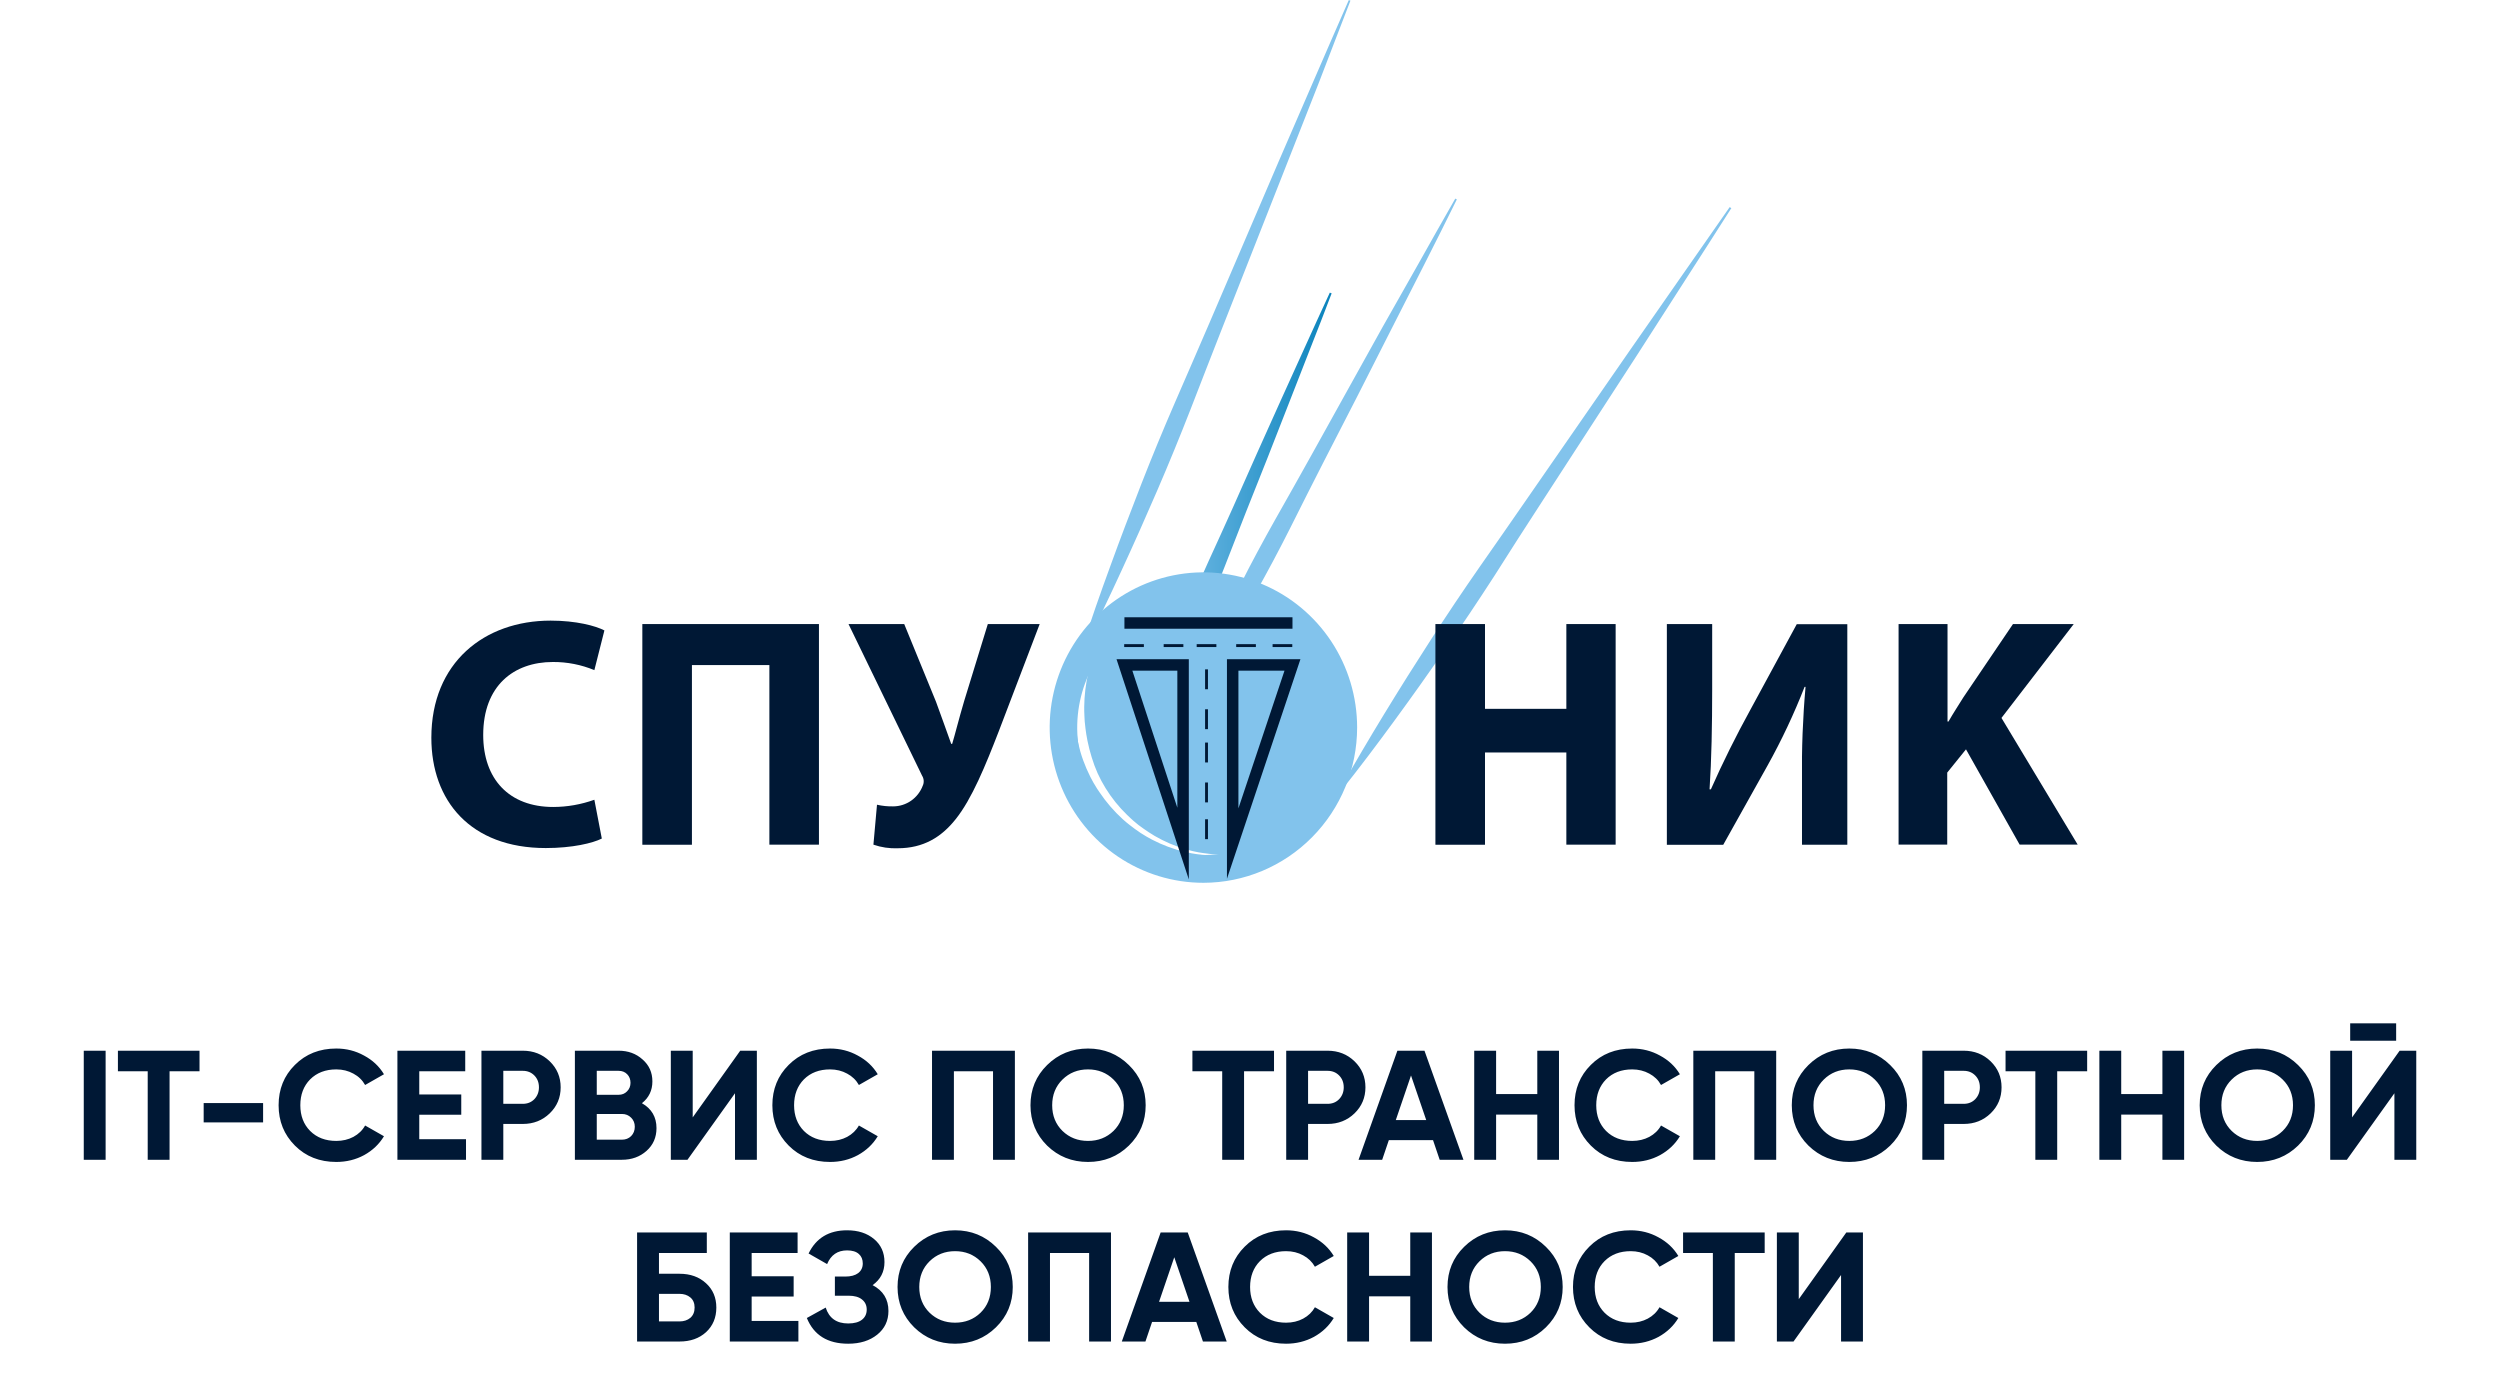 <?xml version="1.0" encoding="UTF-8"?> <svg xmlns="http://www.w3.org/2000/svg" width="109" height="60" viewBox="0 0 109 60" fill="none"> <path d="M58.06 12.79L57.6 13.988L57.132 15.184L56.197 17.578L55.262 19.968L54.314 22.352C54.002 23.147 53.69 23.947 53.379 24.747C53.067 25.546 52.74 26.333 52.388 27.107C52.035 27.882 51.67 28.661 51.296 29.429C50.922 30.197 50.517 30.959 50.095 31.703L50.024 31.675C50.258 30.844 50.528 30.029 50.812 29.22C51.095 28.411 51.392 27.608 51.703 26.811C52.015 26.015 52.347 25.227 52.701 24.451C53.054 23.675 53.414 22.897 53.761 22.115L54.802 19.769L55.854 17.429L56.914 15.091L57.444 13.924L57.98 12.759L58.06 12.79Z" fill="url(#paint0_linear_619_4108)"></path> <path d="M58.879 0.028L58.19 1.815L57.504 3.6L56.101 7.163L53.296 14.284L52.599 16.066L51.907 17.849C51.443 19.038 50.959 20.218 50.454 21.389L49.686 23.141C49.422 23.722 49.167 24.306 48.895 24.885C48.362 26.044 47.815 27.197 47.231 28.335L47.162 28.305C47.548 27.085 47.971 25.88 48.409 24.685C48.623 24.084 48.852 23.487 49.075 22.889L49.762 21.103C50.226 19.916 50.713 18.737 51.221 17.566L51.983 15.812L52.742 14.056L55.757 7.023L57.278 3.513L58.04 1.758L58.807 0.005L58.879 0.028Z" fill="url(#paint1_linear_619_4108)"></path> <path d="M75.487 9.074L74.459 10.683L73.426 12.29L71.361 15.505L67.202 21.918L66.165 23.522L65.141 25.13C64.448 26.202 63.739 27.262 63.012 28.311L61.913 29.873C61.541 30.389 61.175 30.91 60.796 31.422C60.043 32.451 59.279 33.468 58.483 34.467L58.42 34.425C59.044 33.307 59.692 32.212 60.358 31.119C60.687 30.573 61.029 30.035 61.365 29.493L62.392 27.882C63.082 26.811 63.791 25.754 64.518 24.71L65.609 23.146L66.7 21.572L71.049 15.294L73.231 12.161L74.323 10.595L75.413 9.031L75.487 9.074Z" fill="url(#paint2_linear_619_4108)"></path> <path d="M52.469 38.49C51.143 38.49 49.847 38.093 48.745 37.35C47.643 36.606 46.783 35.549 46.276 34.312C45.769 33.076 45.636 31.715 45.895 30.402C46.154 29.089 46.792 27.883 47.729 26.936C48.666 25.99 49.861 25.345 51.161 25.084C52.461 24.823 53.809 24.957 55.033 25.469C56.258 25.981 57.305 26.849 58.042 27.962C58.778 29.075 59.171 30.384 59.171 31.722C59.168 33.517 58.462 35.236 57.205 36.505C55.949 37.774 54.245 38.488 52.469 38.49ZM52.469 26.166C51.38 26.166 50.316 26.492 49.412 27.102C48.507 27.713 47.802 28.581 47.385 29.596C46.969 30.611 46.86 31.728 47.072 32.806C47.284 33.884 47.808 34.874 48.578 35.651C49.347 36.428 50.328 36.957 51.395 37.172C52.462 37.386 53.569 37.276 54.574 36.855C55.579 36.435 56.439 35.723 57.044 34.809C57.648 33.895 57.971 32.821 57.971 31.722C57.969 30.249 57.389 28.837 56.357 27.795C55.326 26.754 53.927 26.168 52.469 26.166Z" fill="url(#paint3_linear_619_4108)"></path> <path d="M52.468 25.56C51.262 25.56 50.082 25.921 49.078 26.599C48.075 27.276 47.292 28.238 46.831 29.364C46.369 30.49 46.248 31.729 46.483 32.924C46.719 34.12 47.3 35.218 48.154 36.08C49.007 36.941 50.094 37.528 51.278 37.766C52.462 38.004 53.689 37.882 54.804 37.415C55.919 36.949 56.872 36.159 57.543 35.146C58.213 34.133 58.571 32.941 58.571 31.722C58.571 30.088 57.928 28.52 56.784 27.365C55.639 26.209 54.087 25.56 52.468 25.56ZM53.189 37.299C52.934 37.305 52.679 37.296 52.425 37.27L52.235 37.25L52.049 37.22L51.954 37.205L51.861 37.185L51.672 37.146C51.172 37.027 50.688 36.847 50.23 36.609L50.06 36.515L49.976 36.468L49.893 36.417L49.728 36.315L49.572 36.205L49.491 36.15L49.415 36.092L49.259 35.974L49.103 35.849C49.053 35.807 49.003 35.766 48.957 35.722C48.571 35.371 48.228 34.974 47.937 34.54C47.902 34.485 47.864 34.431 47.83 34.382L47.728 34.212L47.677 34.129L47.63 34.042L47.537 33.869C47.419 33.634 47.315 33.392 47.225 33.145C47.178 33.021 47.141 32.895 47.102 32.767C47.083 32.705 47.069 32.64 47.054 32.575C47.038 32.511 47.021 32.448 47.008 32.383C46.957 32.124 46.924 31.861 46.91 31.596C46.901 31.464 46.903 31.332 46.903 31.2C46.903 31.067 46.912 30.937 46.921 30.806C46.945 30.544 46.986 30.284 47.044 30.027C47.16 29.519 47.35 29.031 47.61 28.581L47.646 28.596C47.491 29.078 47.382 29.573 47.32 30.076C47.29 30.324 47.274 30.573 47.272 30.823C47.272 30.948 47.272 31.072 47.28 31.195L47.289 31.381C47.289 31.444 47.301 31.505 47.306 31.567C47.311 31.628 47.317 31.689 47.325 31.75L47.351 31.935L47.364 32.026L47.381 32.117L47.414 32.3C47.463 32.542 47.524 32.782 47.598 33.018C47.669 33.255 47.756 33.487 47.856 33.713C47.959 33.94 48.076 34.159 48.207 34.37C48.47 34.795 48.784 35.185 49.142 35.531C49.186 35.577 49.233 35.618 49.278 35.66L49.416 35.786L49.56 35.906L49.633 35.966L49.708 36.021L49.864 36.134L50.02 36.24L50.098 36.293L50.177 36.342L50.333 36.44C50.767 36.693 51.23 36.892 51.711 37.033L51.892 37.08L51.984 37.104L52.076 37.124L52.26 37.162C52.322 37.175 52.384 37.182 52.447 37.192C52.696 37.232 52.947 37.256 53.2 37.264L53.189 37.299Z" fill="url(#paint4_linear_619_4108)"></path> <path d="M63.518 8.695L62.804 10.132L62.081 11.566L60.622 14.434L59.171 17.294L57.703 20.152C57.213 21.104 56.736 22.063 56.254 23.02C55.773 23.977 55.27 24.92 54.746 25.853C54.222 26.786 53.686 27.713 53.136 28.633C52.585 29.552 52.024 30.465 51.421 31.357L51.354 31.321C51.764 30.326 52.208 29.349 52.666 28.379C53.125 27.41 53.602 26.448 54.08 25.494C54.559 24.54 55.07 23.594 55.595 22.661C56.12 21.727 56.652 20.797 57.169 19.861L58.728 17.053L60.287 14.248L61.869 11.454L62.656 10.055L63.45 8.659L63.518 8.695Z" fill="url(#paint5_linear_619_4108)"></path> <path d="M26.239 36.561C25.844 36.761 24.954 36.975 23.795 36.975C20.502 36.975 18.807 34.905 18.807 32.166C18.807 28.884 21.124 27.059 24.006 27.059C25.122 27.059 25.971 27.287 26.352 27.487L25.914 29.218C25.341 28.98 24.726 28.859 24.106 28.863C22.392 28.863 21.068 29.904 21.068 32.044C21.068 33.97 22.198 35.184 24.12 35.184C24.732 35.183 25.338 35.076 25.914 34.869L26.239 36.561Z" fill="#001835"></path> <path d="M35.706 27.209V36.827H33.545V28.997H30.168V36.831H28.006V27.209H35.706Z" fill="#001835"></path> <path d="M39.424 27.209L40.808 30.592C41.063 31.277 41.26 31.851 41.472 32.432H41.515C41.642 32.018 41.797 31.376 42.038 30.564L43.069 27.209H45.33L43.549 31.877C42.969 33.375 42.377 34.829 41.669 35.714C41.046 36.501 40.258 36.984 39.141 36.984C38.782 36.999 38.422 36.946 38.081 36.827L38.237 35.086C38.469 35.139 38.707 35.163 38.945 35.158C39.224 35.157 39.496 35.07 39.726 34.91C39.955 34.749 40.131 34.523 40.231 34.259C40.264 34.19 40.278 34.113 40.273 34.036C40.268 33.959 40.244 33.885 40.203 33.82L36.995 27.209H39.424Z" fill="#001835"></path> <path d="M64.746 27.209V30.905H68.293V27.209H70.442V36.827H68.293V32.808H64.746V36.831H62.584V27.209H64.746Z" fill="#001835"></path> <path d="M74.651 27.209V30.063C74.651 31.604 74.623 33.131 74.537 34.415H74.595C75.089 33.288 75.725 32.018 76.291 30.992L78.339 27.214H80.543V36.831H78.567V33.998C78.55 32.646 78.602 31.294 78.722 29.947H78.68C78.221 31.123 77.682 32.267 77.069 33.37L75.133 36.833H72.675V27.209H74.651Z" fill="#001835"></path> <path d="M82.778 27.209H84.912V31.459H84.954C85.166 31.088 85.392 30.745 85.604 30.403L87.766 27.209H90.415L87.264 31.302L90.586 36.824H88.055L85.717 32.671L84.899 33.685V36.824H82.778V27.209Z" fill="#001835"></path> <path d="M49.873 28.085H49.015V28.211H49.873V28.085Z" fill="#001835"></path> <path d="M51.595 28.085H50.736V28.211H51.595V28.085Z" fill="#001835"></path> <path d="M53.034 28.085H52.175V28.211H53.034V28.085Z" fill="#001835"></path> <path d="M54.756 28.085H53.898V28.211H54.756V28.085Z" fill="#001835"></path> <path d="M56.344 28.085H55.485V28.211H56.344V28.085Z" fill="#001835"></path> <path d="M52.667 29.184H52.542V30.051H52.667V29.184Z" fill="#001835"></path> <path d="M52.667 30.924H52.542V31.791H52.667V30.924Z" fill="#001835"></path> <path d="M52.667 32.376H52.542V33.243H52.667V32.376Z" fill="#001835"></path> <path d="M52.667 34.117H52.542V34.984H52.667V34.117Z" fill="#001835"></path> <path d="M52.667 35.72H52.542V36.587H52.667V35.72Z" fill="#001835"></path> <path d="M49.025 27.162H56.352M51.582 36.78V32.885V28.99H49.025L51.582 36.78ZM56.352 28.99H53.745V36.78L56.352 28.99Z" stroke="#001835" stroke-width="0.5" stroke-miterlimit="10"></path> <path d="M3.652 45.811H4.605V50.566H3.652V45.811ZM8.699 45.811V46.708H7.393V50.566H6.44V46.708H5.141V45.811H8.699ZM8.88 48.936V48.093H11.471V48.936H8.88ZM14.662 50.661C13.934 50.661 13.333 50.423 12.859 49.948C12.384 49.472 12.147 48.886 12.147 48.188C12.147 47.487 12.384 46.9 12.859 46.429C13.333 45.954 13.934 45.716 14.662 45.716C15.1 45.716 15.502 45.818 15.871 46.022C16.244 46.221 16.534 46.493 16.741 46.837L15.919 47.306C15.8 47.093 15.629 46.928 15.408 46.81C15.187 46.688 14.938 46.626 14.662 46.626C14.192 46.626 13.812 46.771 13.522 47.061C13.236 47.351 13.094 47.727 13.094 48.188C13.094 48.646 13.236 49.02 13.522 49.309C13.812 49.599 14.192 49.744 14.662 49.744C14.938 49.744 15.187 49.685 15.408 49.568C15.634 49.445 15.804 49.28 15.919 49.072L16.741 49.54C16.534 49.884 16.246 50.158 15.878 50.362C15.509 50.562 15.104 50.661 14.662 50.661ZM18.28 49.669H20.318V50.566H17.327V45.811H20.284V46.708H18.28V47.72H20.111V48.603H18.28V49.669ZM22.794 45.811C23.259 45.811 23.65 45.965 23.968 46.273C24.286 46.581 24.445 46.959 24.445 47.407C24.445 47.856 24.286 48.234 23.968 48.542C23.65 48.85 23.259 49.004 22.794 49.004H21.944V50.566H20.991V45.811H22.794ZM22.794 48.127C22.996 48.127 23.164 48.06 23.298 47.924C23.431 47.783 23.498 47.611 23.498 47.407C23.498 47.199 23.431 47.027 23.298 46.891C23.164 46.755 22.996 46.688 22.794 46.688H21.944V48.127H22.794ZM27.988 48.1C28.411 48.34 28.623 48.703 28.623 49.187C28.623 49.59 28.478 49.921 28.188 50.179C27.898 50.437 27.541 50.566 27.117 50.566H25.065V45.811H26.972C27.387 45.811 27.734 45.938 28.015 46.192C28.301 46.441 28.444 46.76 28.444 47.149C28.444 47.543 28.292 47.86 27.988 48.1ZM26.972 46.688H26.019V47.733H26.972C27.119 47.733 27.241 47.684 27.338 47.584C27.439 47.484 27.49 47.36 27.49 47.21C27.49 47.061 27.442 46.937 27.345 46.837C27.248 46.737 27.124 46.688 26.972 46.688ZM27.117 49.69C27.278 49.69 27.412 49.638 27.518 49.533C27.624 49.425 27.677 49.289 27.677 49.126C27.677 48.968 27.624 48.836 27.518 48.732C27.412 48.623 27.278 48.569 27.117 48.569H26.019V49.69H27.117ZM32.046 50.566V47.666L29.974 50.566H29.248V45.811H30.202V48.718L32.274 45.811H32.999V50.566H32.046ZM36.19 50.661C35.462 50.661 34.861 50.423 34.387 49.948C33.913 49.472 33.675 48.886 33.675 48.188C33.675 47.487 33.913 46.9 34.387 46.429C34.861 45.954 35.462 45.716 36.19 45.716C36.628 45.716 37.031 45.818 37.399 46.022C37.772 46.221 38.062 46.493 38.27 46.837L37.448 47.306C37.328 47.093 37.157 46.928 36.936 46.81C36.715 46.688 36.467 46.626 36.19 46.626C35.72 46.626 35.34 46.771 35.05 47.061C34.765 47.351 34.622 47.727 34.622 48.188C34.622 48.646 34.765 49.02 35.05 49.309C35.34 49.599 35.72 49.744 36.19 49.744C36.467 49.744 36.715 49.685 36.936 49.568C37.162 49.445 37.332 49.28 37.448 49.072L38.27 49.54C38.062 49.884 37.775 50.158 37.406 50.362C37.038 50.562 36.632 50.661 36.19 50.661ZM44.249 45.811V50.566H43.296V46.708H41.59V50.566H40.636V45.811H44.249ZM49.219 49.948C48.731 50.423 48.137 50.661 47.437 50.661C46.736 50.661 46.142 50.423 45.654 49.948C45.171 49.468 44.929 48.882 44.929 48.188C44.929 47.496 45.171 46.912 45.654 46.436C46.142 45.956 46.736 45.716 47.437 45.716C48.137 45.716 48.731 45.956 49.219 46.436C49.707 46.912 49.951 47.496 49.951 48.188C49.951 48.882 49.707 49.468 49.219 49.948ZM46.324 49.309C46.624 49.599 46.994 49.744 47.437 49.744C47.879 49.744 48.249 49.599 48.549 49.309C48.848 49.015 48.998 48.642 48.998 48.188C48.998 47.736 48.848 47.362 48.549 47.068C48.249 46.773 47.879 46.626 47.437 46.626C46.994 46.626 46.624 46.773 46.324 47.068C46.025 47.362 45.875 47.736 45.875 48.188C45.875 48.642 46.025 49.015 46.324 49.309ZM55.547 45.811V46.708H54.241V50.566H53.288V46.708H51.989V45.811H55.547ZM57.882 45.811C58.347 45.811 58.739 45.965 59.057 46.273C59.374 46.581 59.533 46.959 59.533 47.407C59.533 47.856 59.374 48.234 59.057 48.542C58.739 48.85 58.347 49.004 57.882 49.004H57.032V50.566H56.079V45.811H57.882ZM57.882 48.127C58.085 48.127 58.253 48.06 58.386 47.924C58.52 47.783 58.587 47.611 58.587 47.407C58.587 47.199 58.52 47.027 58.386 46.891C58.253 46.755 58.085 46.688 57.882 46.688H57.032V48.127H57.882ZM62.77 50.566L62.48 49.71H60.553L60.263 50.566H59.233L60.926 45.811H62.107L63.806 50.566H62.77ZM60.857 48.834H62.183L61.52 46.891L60.857 48.834ZM67.026 45.811H67.972V50.566H67.026V48.596H65.23V50.566H64.276V45.811H65.23V47.7H67.026V45.811ZM71.164 50.661C70.436 50.661 69.835 50.423 69.361 49.948C68.887 49.472 68.649 48.886 68.649 48.188C68.649 47.487 68.887 46.9 69.361 46.429C69.835 45.954 70.436 45.716 71.164 45.716C71.602 45.716 72.004 45.818 72.373 46.022C72.746 46.221 73.036 46.493 73.243 46.837L72.421 47.306C72.302 47.093 72.131 46.928 71.91 46.81C71.689 46.688 71.44 46.626 71.164 46.626C70.694 46.626 70.314 46.771 70.024 47.061C69.739 47.351 69.596 47.727 69.596 48.188C69.596 48.646 69.739 49.02 70.024 49.309C70.314 49.599 70.694 49.744 71.164 49.744C71.44 49.744 71.689 49.685 71.91 49.568C72.136 49.445 72.306 49.28 72.421 49.072L73.243 49.54C73.036 49.884 72.748 50.158 72.38 50.362C72.011 50.562 71.606 50.661 71.164 50.661ZM77.442 45.811V50.566H76.489V46.708H74.782V50.566H73.829V45.811H77.442ZM82.412 49.948C81.924 50.423 81.329 50.661 80.629 50.661C79.929 50.661 79.335 50.423 78.847 49.948C78.364 49.468 78.122 48.882 78.122 48.188C78.122 47.496 78.364 46.912 78.847 46.436C79.335 45.956 79.929 45.716 80.629 45.716C81.329 45.716 81.924 45.956 82.412 46.436C82.9 46.912 83.144 47.496 83.144 48.188C83.144 48.882 82.9 49.468 82.412 49.948ZM79.517 49.309C79.816 49.599 80.187 49.744 80.629 49.744C81.071 49.744 81.442 49.599 81.742 49.309C82.041 49.015 82.191 48.642 82.191 48.188C82.191 47.736 82.041 47.362 81.742 47.068C81.442 46.773 81.071 46.626 80.629 46.626C80.187 46.626 79.816 46.773 79.517 47.068C79.218 47.362 79.068 47.736 79.068 48.188C79.068 48.642 79.218 49.015 79.517 49.309ZM85.617 45.811C86.082 45.811 86.474 45.965 86.792 46.273C87.109 46.581 87.268 46.959 87.268 47.407C87.268 47.856 87.109 48.234 86.792 48.542C86.474 48.85 86.082 49.004 85.617 49.004H84.767V50.566H83.814V45.811H85.617ZM85.617 48.127C85.82 48.127 85.988 48.06 86.121 47.924C86.255 47.783 86.322 47.611 86.322 47.407C86.322 47.199 86.255 47.027 86.121 46.891C85.988 46.755 85.82 46.688 85.617 46.688H84.767V48.127H85.617ZM91 45.811V46.708H89.694V50.566H88.741V46.708H87.442V45.811H91ZM94.281 45.811H95.228V50.566H94.281V48.596H92.485V50.566H91.532V45.811H92.485V47.7H94.281V45.811ZM100.196 49.948C99.707 50.423 99.113 50.661 98.413 50.661C97.713 50.661 97.119 50.423 96.631 49.948C96.147 49.468 95.906 48.882 95.906 48.188C95.906 47.496 96.147 46.912 96.631 46.436C97.119 45.956 97.713 45.716 98.413 45.716C99.113 45.716 99.707 45.956 100.196 46.436C100.684 46.912 100.928 47.496 100.928 48.188C100.928 48.882 100.684 49.468 100.196 49.948ZM97.301 49.309C97.6 49.599 97.971 49.744 98.413 49.744C98.855 49.744 99.226 49.599 99.525 49.309C99.825 49.015 99.975 48.642 99.975 48.188C99.975 47.736 99.825 47.362 99.525 47.068C99.226 46.773 98.855 46.626 98.413 46.626C97.971 46.626 97.6 46.773 97.301 47.068C97.002 47.362 96.852 47.736 96.852 48.188C96.852 48.642 97.002 49.015 97.301 49.309ZM102.468 45.377V44.616H104.472V45.377H102.468ZM104.396 50.566V47.666L102.323 50.566H101.598V45.811H102.551V48.718L104.624 45.811H105.349V50.566H104.396ZM29.629 55.536C30.099 55.536 30.483 55.674 30.783 55.95C31.082 56.222 31.232 56.575 31.232 57.01C31.232 57.449 31.082 57.807 30.783 58.083C30.483 58.355 30.099 58.49 29.629 58.49H27.777V53.736H30.817V54.632H28.731V55.536H29.629ZM29.629 57.614C29.818 57.614 29.974 57.562 30.099 57.458C30.223 57.349 30.285 57.2 30.285 57.01C30.285 56.82 30.223 56.672 30.099 56.568C29.974 56.464 29.818 56.412 29.629 56.412H28.731V57.614H29.629ZM32.772 57.594H34.81V58.49H31.819V53.736H34.775V54.632H32.772V55.644H34.603V56.528H32.772V57.594ZM38.045 56.032C38.505 56.272 38.736 56.648 38.736 57.159C38.736 57.585 38.572 57.929 38.245 58.192C37.918 58.454 37.497 58.586 36.981 58.586C36.083 58.586 35.482 58.212 35.178 57.465L36 57.01C36.148 57.472 36.475 57.703 36.981 57.703C37.244 57.703 37.444 57.648 37.582 57.54C37.72 57.431 37.789 57.284 37.789 57.098C37.789 56.912 37.72 56.765 37.582 56.657C37.449 56.548 37.255 56.493 37.002 56.493H36.401V55.658H36.857C37.096 55.658 37.283 55.608 37.416 55.508C37.55 55.404 37.617 55.264 37.617 55.087C37.617 54.911 37.559 54.773 37.444 54.673C37.329 54.569 37.158 54.517 36.933 54.517C36.518 54.517 36.228 54.716 36.062 55.114L35.254 54.653C35.581 53.978 36.141 53.641 36.933 53.641C37.412 53.641 37.803 53.767 38.107 54.021C38.411 54.275 38.563 54.61 38.563 55.026C38.563 55.452 38.39 55.787 38.045 56.032ZM43.423 57.872C42.935 58.348 42.341 58.586 41.641 58.586C40.941 58.586 40.347 58.348 39.859 57.872C39.375 57.392 39.133 56.806 39.133 56.113C39.133 55.42 39.375 54.836 39.859 54.361C40.347 53.881 40.941 53.641 41.641 53.641C42.341 53.641 42.935 53.881 43.423 54.361C43.912 54.836 44.156 55.42 44.156 56.113C44.156 56.806 43.912 57.392 43.423 57.872ZM40.529 57.234C40.828 57.524 41.199 57.669 41.641 57.669C42.083 57.669 42.454 57.524 42.753 57.234C43.053 56.94 43.202 56.566 43.202 56.113C43.202 55.66 43.053 55.287 42.753 54.992C42.454 54.698 42.083 54.551 41.641 54.551C41.199 54.551 40.828 54.698 40.529 54.992C40.23 55.287 40.08 55.66 40.08 56.113C40.08 56.566 40.23 56.94 40.529 57.234ZM48.439 53.736V58.49H47.486V54.632H45.779V58.49H44.826V53.736H48.439ZM52.448 58.49L52.158 57.635H50.231L49.941 58.49H48.911L50.604 53.736H51.785L53.484 58.49H52.448ZM50.535 56.758H51.861L51.198 54.816L50.535 56.758ZM56.072 58.586C55.344 58.586 54.743 58.348 54.269 57.872C53.795 57.397 53.557 56.81 53.557 56.113C53.557 55.411 53.795 54.825 54.269 54.354C54.743 53.878 55.344 53.641 56.072 53.641C56.51 53.641 56.913 53.742 57.281 53.946C57.654 54.146 57.944 54.417 58.152 54.761L57.33 55.23C57.21 55.017 57.039 54.852 56.818 54.734C56.597 54.612 56.349 54.551 56.072 54.551C55.602 54.551 55.222 54.696 54.932 54.986C54.647 55.275 54.504 55.651 54.504 56.113C54.504 56.57 54.647 56.944 54.932 57.234C55.222 57.524 55.602 57.669 56.072 57.669C56.349 57.669 56.597 57.61 56.818 57.492C57.044 57.37 57.214 57.204 57.33 56.996L58.152 57.465C57.944 57.809 57.657 58.083 57.288 58.287C56.92 58.486 56.514 58.586 56.072 58.586ZM61.487 53.736H62.433V58.49H61.487V56.521H59.691V58.49H58.737V53.736H59.691V55.624H61.487V53.736ZM67.401 57.872C66.913 58.348 66.318 58.586 65.618 58.586C64.918 58.586 64.324 58.348 63.836 57.872C63.352 57.392 63.111 56.806 63.111 56.113C63.111 55.42 63.352 54.836 63.836 54.361C64.324 53.881 64.918 53.641 65.618 53.641C66.318 53.641 66.913 53.881 67.401 54.361C67.889 54.836 68.133 55.42 68.133 56.113C68.133 56.806 67.889 57.392 67.401 57.872ZM64.506 57.234C64.806 57.524 65.176 57.669 65.618 57.669C66.061 57.669 66.431 57.524 66.731 57.234C67.03 56.94 67.18 56.566 67.18 56.113C67.18 55.66 67.03 55.287 66.731 54.992C66.431 54.698 66.061 54.551 65.618 54.551C65.176 54.551 64.806 54.698 64.506 54.992C64.207 55.287 64.057 55.66 64.057 56.113C64.057 56.566 64.207 56.94 64.506 57.234ZM71.097 58.586C70.369 58.586 69.768 58.348 69.294 57.872C68.819 57.397 68.582 56.81 68.582 56.113C68.582 55.411 68.819 54.825 69.294 54.354C69.768 53.878 70.369 53.641 71.097 53.641C71.534 53.641 71.937 53.742 72.306 53.946C72.679 54.146 72.969 54.417 73.176 54.761L72.354 55.23C72.234 55.017 72.064 54.852 71.843 54.734C71.622 54.612 71.373 54.551 71.097 54.551C70.627 54.551 70.247 54.696 69.957 54.986C69.671 55.275 69.529 55.651 69.529 56.113C69.529 56.57 69.671 56.944 69.957 57.234C70.247 57.524 70.627 57.669 71.097 57.669C71.373 57.669 71.622 57.61 71.843 57.492C72.069 57.37 72.239 57.204 72.354 56.996L73.176 57.465C72.969 57.809 72.681 58.083 72.313 58.287C71.944 58.486 71.539 58.586 71.097 58.586ZM76.94 53.736V54.632H75.635V58.49H74.681V54.632H73.382V53.736H76.94ZM80.27 58.49V55.59L78.198 58.49H77.472V53.736H78.426V56.643L80.499 53.736H81.224V58.49H80.27Z" fill="#001835"></path> <defs> <linearGradient id="paint0_linear_619_4108" x1="50.034" y1="22.236" x2="58.06" y2="22.236" gradientUnits="userSpaceOnUse"> <stop stop-color="#82C3EC"></stop> <stop offset="1" stop-color="#0A83BC"></stop> </linearGradient> <linearGradient id="paint1_linear_619_4108" x1="5772.86" y1="9607.96" x2="6653.38" y2="9607.96" gradientUnits="userSpaceOnUse"> <stop stop-color="#82C3EC"></stop> <stop offset="1" stop-color="#0A83BC"></stop> </linearGradient> <linearGradient id="paint2_linear_619_4108" x1="9630.61" y1="9860.33" x2="11499.2" y2="9860.33" gradientUnits="userSpaceOnUse"> <stop stop-color="#82C3EC"></stop> <stop offset="1" stop-color="#0A83BC"></stop> </linearGradient> <linearGradient id="paint3_linear_619_4108" x1="6475.86" y1="6125.39" x2="7628.86" y2="6125.39" gradientUnits="userSpaceOnUse"> <stop stop-color="#82C3EC"></stop> <stop offset="1" stop-color="#0A83BC"></stop> </linearGradient> <linearGradient id="paint4_linear_619_4108" x1="5947.88" y1="5579.81" x2="6903.5" y2="5579.81" gradientUnits="userSpaceOnUse"> <stop stop-color="#82C3EC"></stop> <stop offset="1" stop-color="#0A83BC"></stop> </linearGradient> <linearGradient id="paint5_linear_619_4108" x1="6322.88" y1="8549.24" x2="7271.8" y2="8549.24" gradientUnits="userSpaceOnUse"> <stop stop-color="#82C3EC"></stop> <stop offset="1" stop-color="#0A83BC"></stop> </linearGradient> </defs> </svg> 
